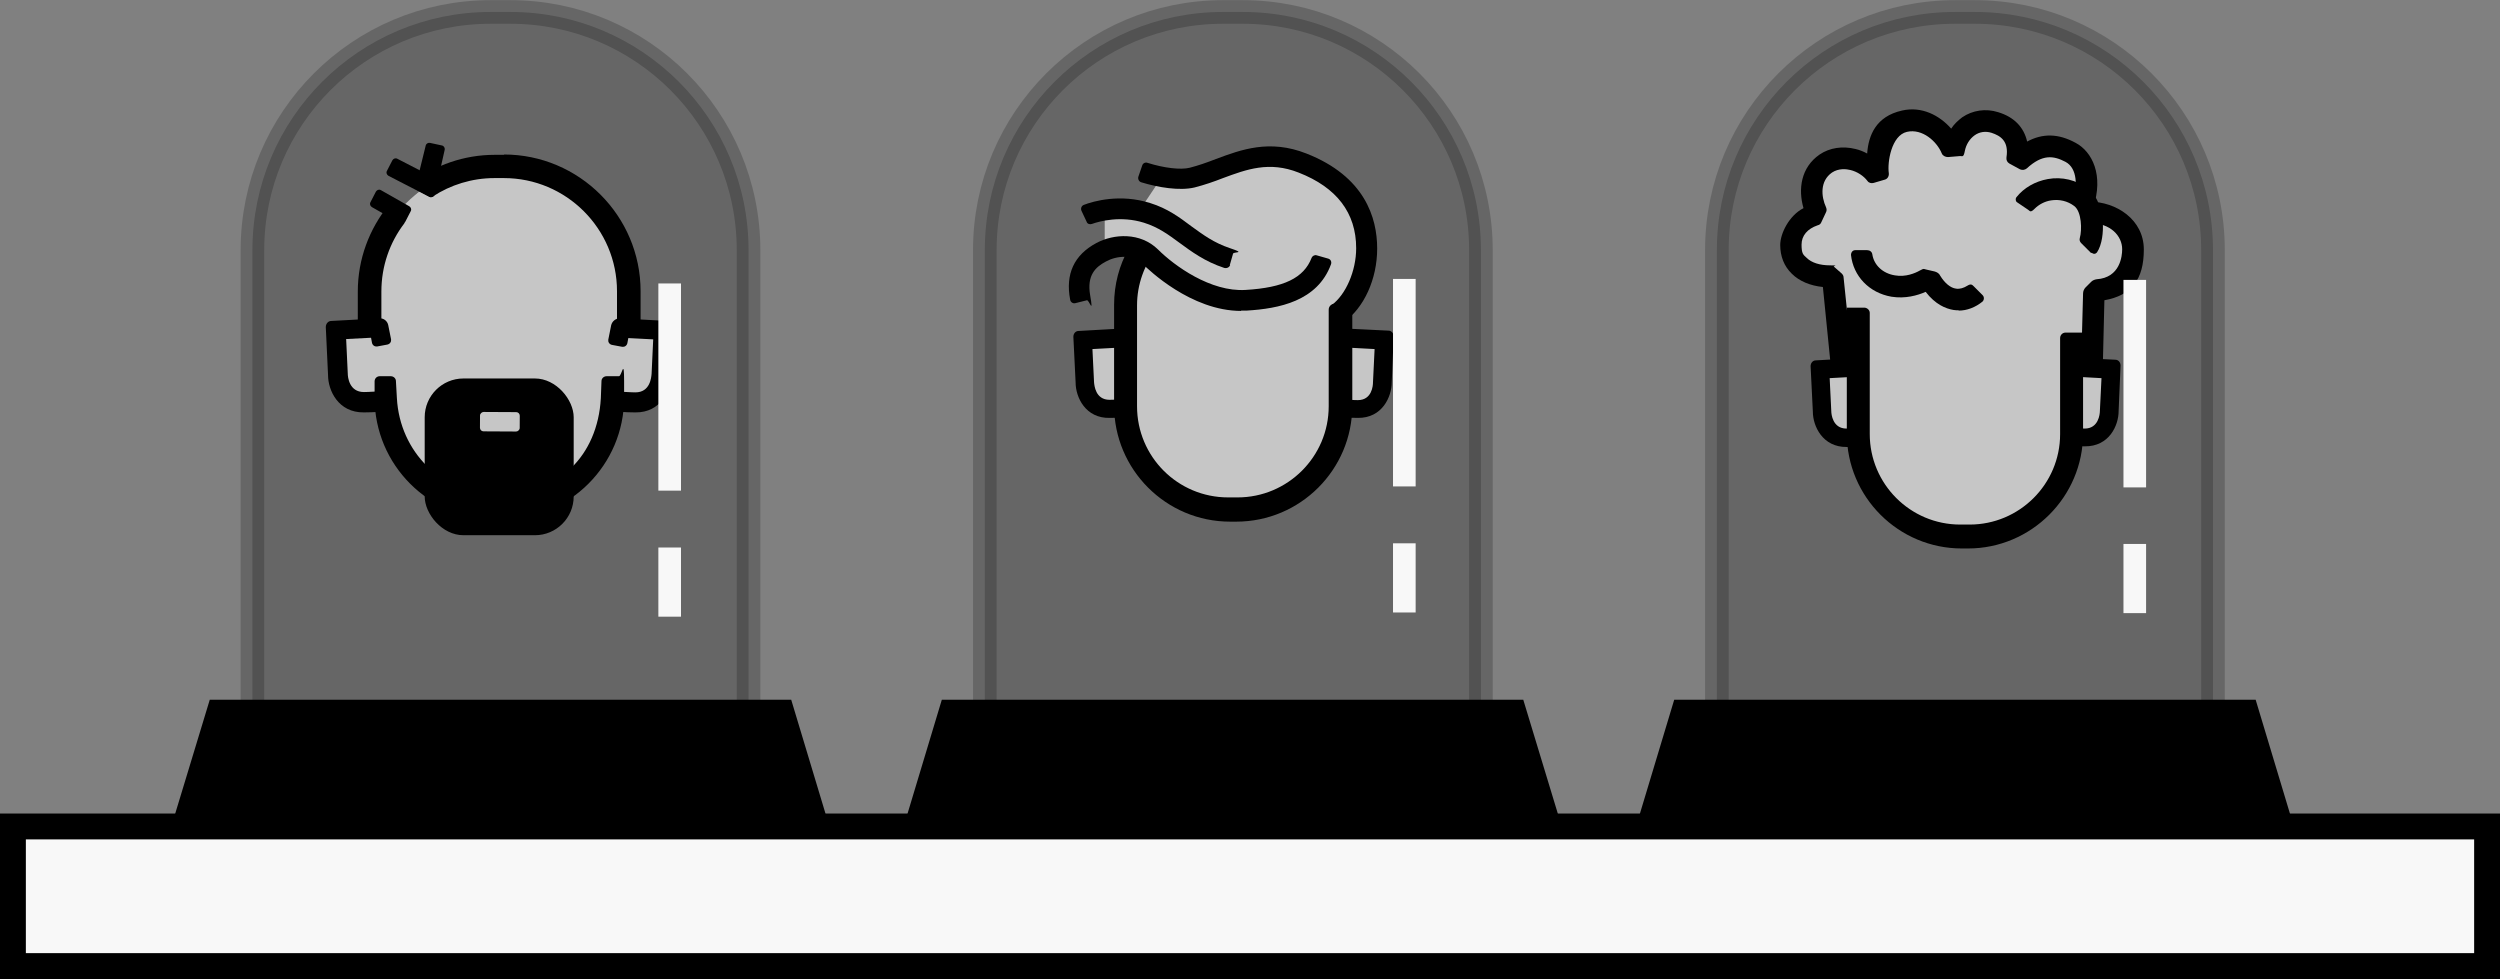 <?xml version="1.0" encoding="UTF-8"?> <svg xmlns="http://www.w3.org/2000/svg" id="b" width="773.5" height="302.9" viewBox="0 0 773.5 302.9"><rect x="0" y="0" width="773.5" height="302.9" fill="#808080" stroke="none"/><g id="c"><polygon points="575.1 107 569.8 107 567 85.9 554.9 81.4 554.9 72.5 560.2 67.2 562 54 572.7 48.1 580.5 48.1 584.7 39.5 599.8 39.5 604.9 42.4 614.5 37.5 623.1 42.4 624.9 46.1 641.9 46.4 646.5 56.2 647.6 64.2 656.1 69.3 659.7 81.1 650.5 90.7 646.5 106 639 107 575.1 107" style="fill:#f8f8f8; stroke-width:0px;"></polygon><polygon points="584.1 114.4 565.1 114.2 564.8 130.2 569.9 134.5 580.1 136.2 587.3 133.9 584.1 114.4" style="fill:#f8f8f8; stroke-width:0px;"></polygon><polygon points="634.3 114.4 653.2 114.2 653.6 130.2 648.4 134.5 638.2 136.2 631.1 133.9 634.3 114.4" style="fill:#f8f8f8; stroke-width:0px;"></polygon><path d="M638.6,138l.3-4.1c0-.9.8-1.5,1.6-1.5,1.2,0,3,.2,4.5.2,4.3,0,4.7-4.5,4.7-5.4l.5-10.2-7.3-.4-.3,1.5c-.1.7-.8,1.2-1.6,1l-3-.6c-.7-.1-1.2-.8-1-1.6l.9-4.3c.2-1.2,1.3-2,2.5-2l14.1.7c.9,0,1.6.8,1.6,1.8l-.6,14.1c0,4.4-2.9,11-10.5,10.9-2.8,0-6.2-.3-6.4-.3Z" style="stroke-width:0px;"></path><path d="M577.8,137.9l-.3-4.1c0-.9-.8-1.5-1.7-1.4-1.2,0-3,.2-4.5.2-4.3,0-4.7-4.5-4.7-5.4l-.5-10.2,7.3-.4.3,1.5c.1.7.8,1.2,1.6,1l3-.6c.7-.1,1.2-.8,1-1.6l-.9-4.3c-.2-1.2-1.3-2-2.5-1.9l-14.1.8c-.9,0-1.6.8-1.6,1.8l.7,14.1c0,4.4,3,11,10.5,10.9,2.8,0,6.2-.3,6.4-.3Z" style="stroke-width:0px;"></path><rect x="575.1" y="71.4" width="65.6" height="94.7" rx="31.8" ry="31.8" style="fill:#f8f8f8; stroke-width:0px;"></rect><path d="M644.4,102.9h-5.3c-1,0-1.7.8-1.7,1.7,0,6.6,0,29.7,0,29.7,0,15.5-12.6,28-28,28h-2.9c-15.5,0-28-12.6-28-28v-37.5c0-.8-.7-1.5-1.5-1.6h-5.6c0-.1,0,38.9,0,38.9,0,19.7,16,35.6,35.6,35.6h1.9c19.6,0,35.6-16,35.6-35.6,0,0,0-31.2,0-31.3Z" style="stroke-width:0px;"></path><path d="M566.5,113.8l-2.5-25c-3.9-.4-7.3-1.8-9.6-4.1-2.4-2.3-3.6-5.4-3.6-8.9s2.7-9.1,7.2-11.4c-1.7-5.9-.8-12.6,5-16.6,3.1-2.1,7.1-2.7,11.1-1.7,1.3.3,2.5.8,3.6,1.4.4-5.6,2.7-11.5,10.8-13.3,6.1-1.4,11.6,1.5,15.2,5.6.9-1.4,2.1-2.5,3.4-3.5,3.2-2.2,7.3-2.8,11.1-1.6,5,1.5,8,4.7,9,9.1,4.8-2.6,9.7-2.5,15,.4,5.1,2.7,8.8,10,5.4,20.1l-6.3-2.1c1.5-4.4,1.5-10.1-2.2-12.1-3.8-2-7.2-2.4-12,2-.6.5-1.4.6-2.1.3l-3.3-1.8c-.7-.4-1-1.1-.9-1.9.8-5.1-1.9-6.7-4.6-7.6-1.9-.6-3.8-.3-5.3.8-1.5,1.1-2.6,2.8-3,4.9s-.8,1.4-1.6,1.5l-3.6.3c-.8,0-1.6-.4-1.9-1.1-1.5-3.7-6-7.8-10.8-6.7s-6.1,9.4-5.6,12.8c.1.9-.4,1.8-1.3,2l-3.4,1c-.7.2-1.5,0-1.9-.6-1.2-1.6-3.2-2.9-5.3-3.4-1.2-.3-3.6-.6-5.7.8-3.7,2.6-3.4,7.3-1.8,10.8.2.5.2,1,0,1.4l-1.5,3.2c-.2.5-.6.8-1.1.9-3.2,1.1-5,3.2-5,6s.5,3.1,1.6,4.1c1.5,1.5,4.1,2.3,7.2,2.3s.9.2,1.2.4l2.4,2.1c.3.3.6.7.6,1.2l2.8,27.1-6.6.7Z" style="stroke-width:0px;"></path><path d="M647,78.3l-3.1-3.1c-.4-.4-.6-1-.4-1.6.7-2.4.6-8.2-1.8-9.9-2-1.5-4.5-2.1-7.1-1.7-2,.3-3.8,1.3-5.1,2.6s-1.4.7-2,.3l-3.4-2.3c-.5-.3-.6-1.1-.2-1.6,2.3-2.9,5.8-4.9,9.7-5.6,4.4-.8,8.8.3,12.3,2.9,3.7,2.8,4.5,7.8,4.7,10.5.2,3-.2,6.9-1.8,9.3-.4.5-1.1.6-1.6.1Z" style="stroke-width:0px;"></path><path d="M650.5,113.5l-6.6-.2.6-22.5c0-.7.3-1.4.8-1.9l1.7-1.7c.5-.5,1.1-.7,1.7-.8,7.3-.5,7.9-7.2,7.9-9.3,0-4-3.5-8.1-10.1-8.1v-6.6c8.2,0,16.8,5.5,16.8,14.8s-3.8,14.2-12.2,15.7l-.5,20.7Z" style="stroke-width:0px;"></path><path d="M606,96c-.5,0-1.1,0-1.6-.1-2.4-.4-5.6-1.7-8.6-5.6-2.5,1.1-6.3,2.2-10.6,1.5-6.9-1.2-11.8-6.4-12.5-12.9,0-.8.5-1.5,1.3-1.5h3.7c.8,0,1.5.5,1.6,1.3.5,3.3,3.2,5.9,7,6.5,3.3.6,6.3-.7,7.7-1.5s1.3-.4,2-.3l2.6.6c.7.2,1.4.6,1.7,1.3,1.4,2.3,3.2,3.8,4.9,4,1.1.2,2.4-.2,3.5-.9s1.5-.3,2,.2l2.7,2.7c.6.6.5,1.5,0,2-2.2,1.8-4.8,2.8-7.4,2.8Z" style="stroke-width:0px;"></path><polygon points="341.8 76.9 341.8 65.8 352.1 65.8 359.4 54.9 375.2 53.4 392.6 49.2 411.9 55.4 420.4 69.8 421.7 84.7 415.8 99.6 350.7 85.7 354 79 341.8 76.9" style="fill:#f8f8f8; stroke-width:0px;"></polygon><rect x="348.5" y="62.3" width="66" height="95.3" rx="32" ry="32" style="fill:#f8f8f8; stroke-width:0px;"></rect><polygon points="355.8 106.2 336.7 106 336.3 122.1 341.5 126.4 351.8 128.1 359 125.8 355.8 106.2" style="fill:#f8f8f8; stroke-width:0px;"></polygon><polygon points="409.4 106.2 428.5 106 428.9 122.1 423.7 126.4 413.4 128.1 406.3 125.8 409.4 106.2" style="fill:#f8f8f8; stroke-width:0px;"></polygon><path d="M413.5,129.3l.3-4.2c0-.9.8-1.5,1.7-1.5,1.2,0,3,.2,4.6.2,4.4,0,4.7-4.5,4.7-5.5l.5-10.3-7.4-.4-.3,1.5c-.1.7-.8,1.2-1.6,1l-3-.6c-.7-.1-1.2-.8-1-1.6l.9-4.3c.2-1.2,1.3-2,2.5-2l14.2.7c.9,0,1.6.8,1.6,1.8l-.6,14.2c0,4.4-2.9,11.1-10.5,11-2.8,0-6.3-.3-6.4-.3Z" style="stroke-width:0px;"></path><path d="M349.9,129.2l-.3-4.2c0-.9-.8-1.5-1.7-1.5-1.2,0-3,.2-4.6.2-4.4,0-4.7-4.5-4.8-5.4l-.5-10.3,7.4-.4.3,1.5c.1.7.8,1.2,1.6,1l3-.6c.7-.1,1.2-.8,1-1.6l-.9-4.3c-.2-1.2-1.3-2-2.5-2l-14.2.8c-.9,0-1.6.8-1.6,1.8l.7,14.2c0,4.4,3,11.1,10.6,10.9,2.8,0,6.3-.3,6.4-.3Z" style="stroke-width:0px;"></path><path d="M412.9,94c-1,0-1.8.8-1.8,1.8,0,6.6,0,29.9,0,29.9,0,15.6-12.7,28.2-28.2,28.2h-2.9c-15.6,0-28.2-12.6-28.2-28.2v-31.2c0-6.6,2.3-12.6,6-17.4l-8.6-.2c-2.9,5.2-4.5,11.1-4.5,17.4v31.2c0,19.8,16.1,35.9,35.9,35.9h1.9c19.8,0,35.9-16.1,35.9-35.9,0,0,0-31.4,0-31.5h-5.4Z" style="stroke-width:0px;"></path><path d="M384,96.2c-15.5,0-28.8-12.9-30.3-14.4-3.2-3.2-8.2-2.7-11.5-.9-3.2,1.7-6,4.2-4.9,10.5s-.3,1.4-1,1.5l-3.6.9c-.7.2-1.5-.3-1.6-1.1-1.5-7.9,1.2-13.8,8.1-17.5,5.4-2.9,13.6-3.4,19.1,2,5,5,16.3,13.2,27.1,12.5,11.8-.7,18-3.7,20.4-9.9.3-.7,1-1,1.6-.8l3.5,1c.8.2,1.2,1,.9,1.8-4.2,11.4-16.1,13.7-26.1,14.3-.6,0-1.2,0-1.7,0Z" style="stroke-width:0px;"></path><path d="M380.6,82c-.2.7-1,1.1-1.8.9-6.1-2-10.2-5.1-13.9-7.8-3.4-2.5-6.5-4.8-11-6.2-7.1-2.2-13.6-.5-16.1.4-.6.2-1.4,0-1.6-.7l-1.6-3.4c-.3-.7,0-1.5.7-1.8,3.1-1.2,11.3-3.5,20.5-.6,5.5,1.7,9.2,4.5,12.8,7.2,3.6,2.6,6.9,5.1,12,6.8s1.1,1,.9,1.7l-1,3.5Z" style="stroke-width:0px;"></path><path d="M415.8,99.6l-3.8-5.2c4.4-3.2,7.6-10.6,7.6-17.6,0-10.9-6-18.8-17.8-23.4-9.1-3.6-16.1-1-23.4,1.7-2.8,1.1-5.7,2.1-8.8,2.9-4.6,1.1-11.3,0-16.5-1.6-.7-.2-1.1-1-.9-1.7l1.2-3.5c.2-.7,1-1.1,1.7-.8,5.1,1.6,10.2,2.2,13,1.5,2.7-.7,5.3-1.6,8.1-2.7,7.8-2.9,16.6-6.2,28-1.7,18.1,7.1,21.9,19.9,21.9,29.4s-4.1,18.3-10.2,22.7Z" style="stroke-width:0px;"></path><polygon points="114.3 97.1 120.8 121.2 119.9 130.4 125.6 143.1 134.4 148 143.9 154.9 157.4 154.9 175.5 150.1 187.7 133.4 187.2 122.7 194.6 125.1 194.6 91.7 189.1 70.4 172.6 55.3 149.1 51.7 129.3 59.7 115.9 77.1 114.3 97.1" style="fill:#f8f8f8; stroke-width:0px;"></polygon><path d="M114.3,111.5v-21.3c0-21.3,17.4-38.7,38.7-38.7h2.9c21.3,0,38.7,17.4,38.7,38.7v21.3" style="fill:#f8f8f8; stroke-width:0px;"></path><path d="M126.6,63.8l-8.8-5c-.6-.3-1.2,0-1.5.5l-1.7,3.3c-.3.6,0,1.2.5,1.5l8.8,5c.6.3,1.2,0,1.5-.5l1.7-3.3c.3-.6,0-1.2-.5-1.5Z" style="stroke-width:0px;"></path><path d="M135.5,55.6l-12.6-6.5c-.6-.3-1.2,0-1.5.5l-1.7,3.3c-.3.6,0,1.2.5,1.5l12.6,6.5c.6.3,1.2,0,1.5-.5l1.7-3.3c.3-.6,0-1.2-.5-1.5Z" style="stroke-width:0px;"></path><path d="M134.5,60.1l3.1-13.8c.1-.6-.3-1.2-.9-1.3l-3.7-.8c-.6-.1-1.2.3-1.3.9l-3.1,12.6c-.1.6.3,1.2.9,1.3l3.7,2c.6.1,1.2-.3,1.3-.9Z" style="stroke-width:0px;"></path><path d="M156,47.9h-2.9c-9.6,0-18.4,3.2-25.5,8.5l5,1.8,1.3,2.6c5.5-3.6,12.1-5.7,19.1-5.7h2.9c19.3,0,35,15.7,35,35v21.3h7.3v-21.3c0-23.3-19-42.3-42.3-42.3Z" style="stroke-width:0px;"></path><path d="M121.2,65.7l-1-2.2c-5.9,7.3-9.5,16.6-9.5,26.7v21.3h7.3v-21.3c0-7.9,2.6-15.2,7.1-21.1.5-.7-3.8-3.4-3.8-3.4Z" style="stroke-width:0px;"></path><polygon points="124.4 102.2 104.4 102 104.1 118.9 109.5 123.3 120.2 125.1 127.8 122.7 124.4 102.2" style="fill:#f8f8f8; stroke-width:0px;"></polygon><polygon points="182.6 102.2 202.6 102 203 118.9 197.6 123.3 186.8 125.1 179.3 122.7 182.6 102.2" style="fill:#f8f8f8; stroke-width:0px;"></polygon><path d="M189.8,127.1l.3-4.4c0-.9.8-1.6,1.7-1.5,1.3,0,3.2.2,4.8.2,4.6,0,4.9-4.7,5-5.7l.5-10.7-7.7-.4-.3,1.6c-.2.8-.9,1.2-1.6,1.1l-3.2-.6c-.8-.2-1.2-.9-1.1-1.6l.9-4.5c.3-1.2,1.4-2.1,2.6-2.1l14.9.8c1,0,1.7.9,1.7,1.9l-.7,14.9c0,4.6-3.1,11.6-11,11.5-3,0-6.6-.3-6.7-.3Z" style="stroke-width:0px;"></path><path d="M119.4,127l-.3-4.4c0-.9-.8-1.6-1.7-1.5-1.3,0-3.2.2-4.8.2-4.6,0-5-4.7-5-5.7l-.5-10.7,7.7-.4.3,1.6c.2.8.9,1.2,1.6,1.1l3.2-.6c.8-.2,1.2-.9,1.1-1.6l-.9-4.5c-.3-1.2-1.4-2.1-2.7-2l-14.9.8c-1,0-1.7.9-1.7,1.9l.7,14.9c0,4.6,3.1,11.6,11.1,11.5,3,0,6.6-.3,6.7-.3Z" style="stroke-width:0px;"></path><rect x="131.4" y="117.1" width="46.1" height="48.5" rx="12" ry="12" style="stroke-width:0px;"></rect><rect x="151.5" y="124.3" width="6" height="12.3" rx="1.1" ry="1.1" transform="translate(23.4 284.3) rotate(-89.7)" style="fill:#f8f8f8; stroke-width:0px;"></rect><path d="M187.7,116.4c-.9,0-1.6.7-1.6,1.5l-.2,5.3c-1,18.1-13.5,29.6-29.8,29.6h-3.1c-16.3,0-29.3-13-30.2-29.6l-.3-5.3c0-.8-.7-1.5-1.6-1.5h-3.4c-.9,0-1.6.7-1.6,1.6v5.1c0,20.7,16.8,37.6,37.6,37.6h2c20.7,0,37.6-16.9,37.6-37.6,0,0,0,2.5,0-5.1s-.7-1.6-1.6-1.6h-3.8Z" style="stroke-width:0px;"></path><path d="M604.9,3.7h6.1c40.7,0,73.7,33,73.7,73.7v145.4h-153.5V77.4c0-40.7,33-73.7,73.7-73.7Z" style="opacity:.2; stroke:#000; stroke-linecap:round; stroke-miterlimit:10; stroke-width:7.3px;"></path><polygon points="697.9 216.5 518 216.5 504.9 260 711 260 697.9 216.5" style="stroke-width:0px;"></polygon><path d="M378.4,3.7h6.1c40.7,0,73.7,33,73.7,73.7v145.4h-153.5V77.4c0-40.7,33-73.7,73.7-73.7Z" style="opacity:.2; stroke:#000; stroke-linecap:round; stroke-miterlimit:10; stroke-width:7.3px;"></path><polygon points="471.3 216.5 291.4 216.5 278.3 260 484.5 260 471.3 216.5" style="stroke-width:0px;"></polygon><path d="M151.8,3.7h6.1c40.7,0,73.7,33,73.7,73.7v145.4H78.1V77.4C78.1,36.7,111.1,3.7,151.8,3.7Z" style="opacity:.2; stroke:#000; stroke-linecap:round; stroke-miterlimit:10; stroke-width:7.3px;"></path><polygon points="244.8 216.5 64.9 216.5 51.7 260 257.9 260 244.8 216.5" style="stroke-width:0px;"></polygon><rect x="4" y="255.7" width="765.5" height="43.2" style="fill:#f8f8f8; stroke:#000; stroke-linecap:round; stroke-miterlimit:10; stroke-width:8px;"></rect><line x1="207.2" y1="91.2" x2="207.2" y2="148.3" style="fill:none; stroke:#f8f8f8; stroke-linecap:square; stroke-miterlimit:10; stroke-width:7px;"></line><line x1="207.2" y1="172.9" x2="207.2" y2="187.3" style="fill:none; stroke:#f8f8f8; stroke-linecap:square; stroke-miterlimit:10; stroke-width:7px;"></line><line x1="434.5" y1="89.8" x2="434.5" y2="147" style="fill:none; stroke:#f8f8f8; stroke-linecap:square; stroke-miterlimit:10; stroke-width:7px;"></line><line x1="434.5" y1="171.6" x2="434.5" y2="186" style="fill:none; stroke:#f8f8f8; stroke-linecap:square; stroke-miterlimit:10; stroke-width:7px;"></line><line x1="660.5" y1="90.1" x2="660.5" y2="147.3" style="fill:none; stroke:#f8f8f8; stroke-linecap:square; stroke-miterlimit:10; stroke-width:7px;"></line><line x1="660.5" y1="171.8" x2="660.5" y2="186.2" style="fill:none; stroke:#f8f8f8; stroke-linecap:square; stroke-miterlimit:10; stroke-width:7px;"></line></g></svg> 